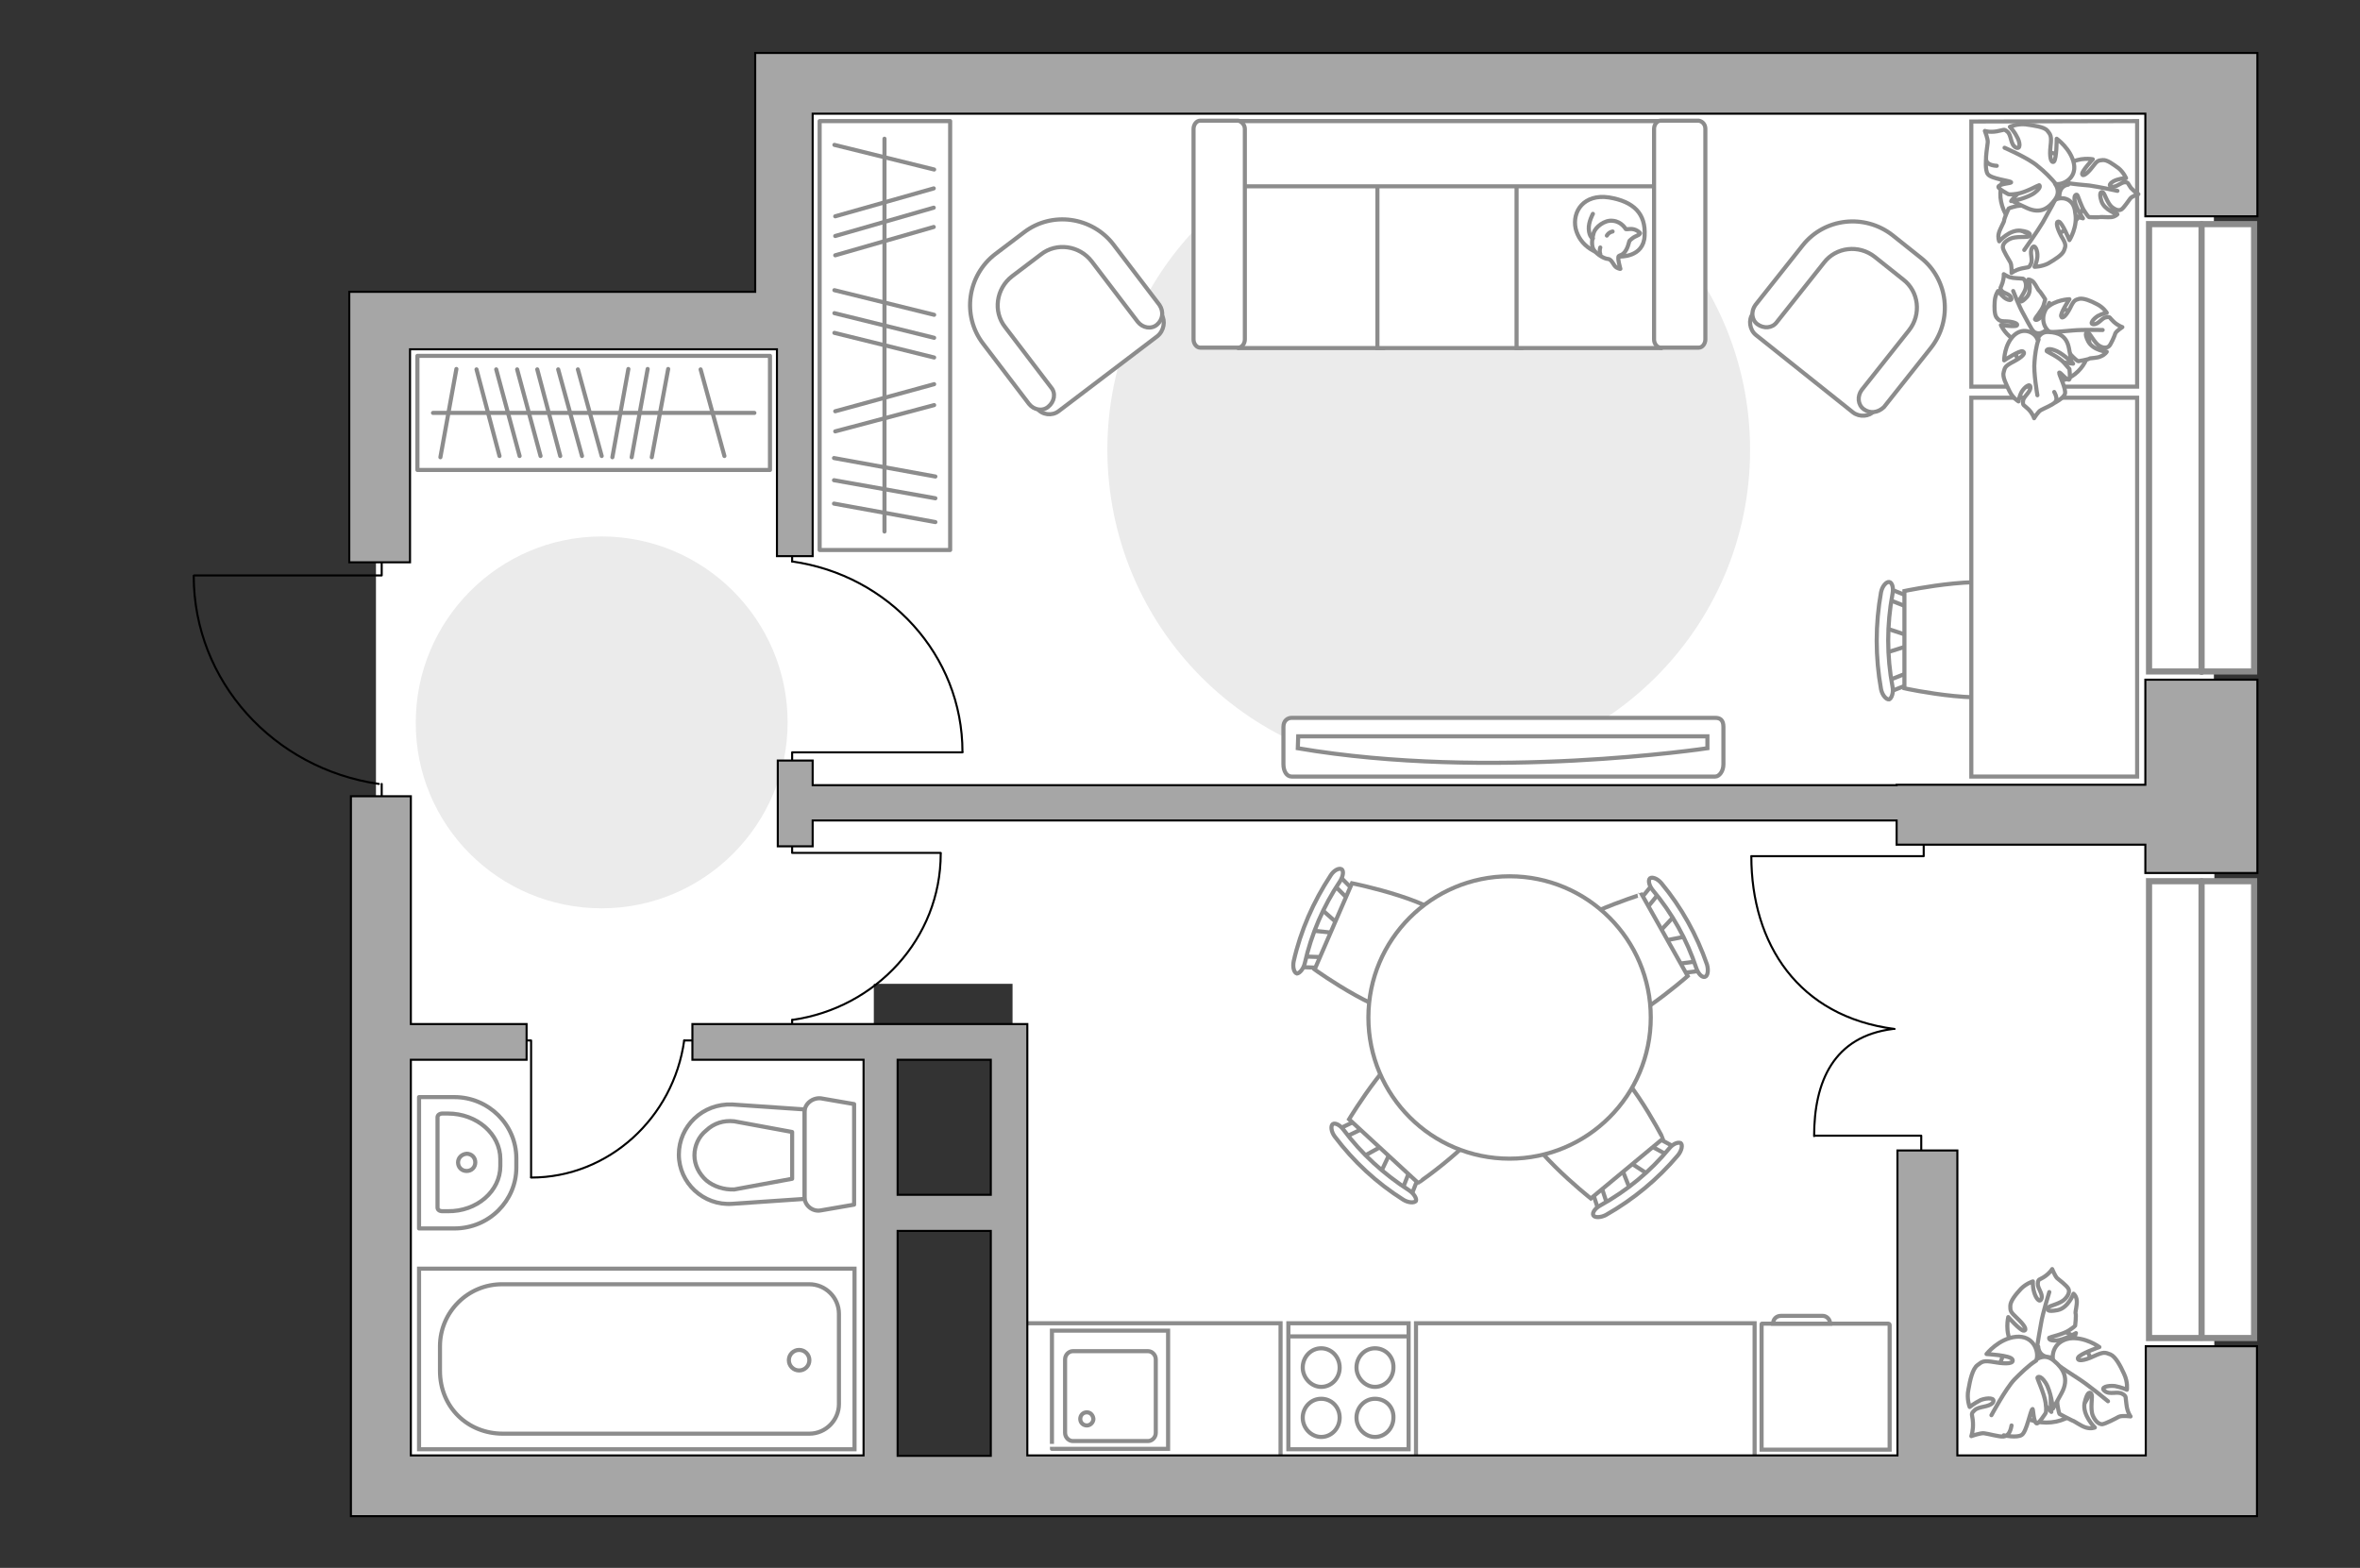 <?xml version="1.0" encoding="utf-8"?>
<!-- Generator: Adobe Illustrator 24.1.2, SVG Export Plug-In . SVG Version: 6.00 Build 0)  -->
<svg version="1.1" id="Слой_1" xmlns="http://www.w3.org/2000/svg" xmlns:xlink="http://www.w3.org/1999/xlink" x="0px" y="0px"
	 viewBox="0 0 575 382" style="enable-background:new 0 0 575 382;" xml:space="preserve">
<rect x="0" y="0" width="575" height="382" fill="#333333" stroke="none"/>
<style type="text/css">
	.st0{fill:#FFFFFF;}
	.st1{fill:#EBEBEB;}
	.st2{fill:none;stroke:#8C8C8C;stroke-miterlimit:10;}
	.st3{fill:#FFFFFF;stroke:#8C8C8C;stroke-miterlimit:10;}
	.st4{fill:none;stroke:#8C8C8C;stroke-linecap:round;stroke-linejoin:round;stroke-miterlimit:10;}
	.st5{fill:#FFFFFF;stroke:#8C8C8C;stroke-linecap:round;stroke-linejoin:round;stroke-miterlimit:10;}
	.st6{fill:none;stroke:#000000;stroke-width:0.5;stroke-linecap:round;stroke-linejoin:round;stroke-miterlimit:10;}
	.st7{fill:#FFFFFF;stroke:#8C8C8C;stroke-width:1.5;stroke-linecap:round;stroke-miterlimit:10;}
	.st8{fill:none;stroke:#8C8C8C;stroke-width:1.5;stroke-linecap:round;stroke-miterlimit:10;}
	.st9{fill:#A6A6A6;stroke:#000000;stroke-width:0.5;stroke-miterlimit:10;}
</style>
<g id="bg_1_">
	<rect x="91.6" y="72.1" class="st0" width="121.3" height="285.4"/>
	<rect x="189.9" y="17.5" class="st0" width="349.5" height="222.2"/>
	<rect x="246.7" y="189.8" class="st0" width="292.8" height="173.2"/>
</g>
<g id="furniture_1_">
	<path id="Vector_2_" class="st1" d="M348.1,187.9c43.2,0,78.3-35.1,78.3-78.3s-35.1-78.3-78.3-78.3s-78.3,35.1-78.3,78.3
		C269.9,153,304.8,187.9,348.1,187.9z"/>
	<path id="Vector_1_" class="st1" d="M146.6,221.3c25,0,45.3-20.4,45.3-45.3c0-25-20.4-45.3-45.3-45.3c-25,0-45.3,20.4-45.3,45.3
		C101.2,201,121.5,221.3,146.6,221.3z"/>
	<g>
		<path id="Vector_8_1_" class="st2" d="M429.3,322.5h30.8c0.1,0,0.3,0.1,0.3,0.3v30.4h-31.2v-30.4
			C429.2,322.6,429.2,322.5,429.3,322.5z"/>
		<path id="Vector_9_1_" class="st2" d="M445.9,322.5H432c0-1.1,0.8-1.9,1.9-1.9h10.2C445,320.6,445.9,321.4,445.9,322.5z"/>
	</g>
	<g id="Group_10_2_">
		<g id="Group_11_2_">
			<path id="Vector_20_2_" class="st3" d="M459.3,159.1l6.7-2.1v-1.8l-6.7-2.2V159.1z"/>
		</g>
		<g id="Group_12_2_">
			<path id="Vector_21_2_" class="st3" d="M465.7,146.6c0-0.6-0.3-1.1-0.7-1.3l-5.3-2.1c-0.6-0.1-1,0.1-1.1,1
				c-0.1,0.7,0.1,1.4,0.6,1.5l5.3,2.1c0.6,0.1,1-0.1,1.1-1C465.7,146.8,465.7,146.6,465.7,146.6z"/>
		</g>
		<g id="Group_13_2_">
			<path id="Vector_22_2_" class="st3" d="M465.7,165.3c0-0.1,0-0.1,0-0.3c-0.1-0.7-0.6-1.1-1.1-1l-5.3,2.1c-0.6,0.1-0.8,1-0.6,1.7
				c0.1,0.7,0.6,1.1,1.1,1l5.3-2.1C465.3,166.5,465.7,166,465.7,165.3z"/>
		</g>
		<path id="Vector_23_2_" class="st3" d="M491.8,167.7c4.2-4.2,4.2-19.5,0-23.7c-4.9-4.9-27.8,0-27.8,0v23.7
			C464,167.7,486.9,172.7,491.8,167.7z"/>
		<path id="Vector_24_2_" class="st3" d="M461.1,167.3c-1.4-7.4-1.4-15.1,0-22.6c0.3-1.5-0.1-2.8-0.8-2.9s-1.7,1-2,2.5
			c-1.4,7.8-1.4,15.8,0,23.6c0.3,1.5,1.3,2.6,2,2.5C460.9,170.1,461.4,168.7,461.1,167.3z"/>
	</g>
	<g id="Group_10_1_">
		<g id="Group_11_1_">
			<path id="Vector_20_1_" class="st3" d="M408.1,223l-4.6,4.9l0.9,1.5l6.7-1.3L408.1,223z"/>
		</g>
		<g id="Group_12_1_">
			<path id="Vector_21_1_" class="st3" d="M408.6,236.4c0.3,0.5,0.8,0.8,1.2,0.7l5.4-0.7c0.5-0.1,0.8-0.6,0.5-1.3
				c-0.2-0.7-0.8-1.1-1.2-1l-5.4,0.7c-0.5,0.1-0.8,0.6-0.5,1.3C408.5,236.3,408.6,236.4,408.6,236.4z"/>
		</g>
		<g id="Group_13_1_">
			<path id="Vector_22_1_" class="st3" d="M399.8,220.7c0.1,0.1,0.1,0.1,0.1,0.2c0.4,0.5,1,0.7,1.4,0.3l3.5-4.3
				c0.4-0.4,0.2-1.2-0.3-1.7c-0.4-0.5-1-0.7-1.4-0.3l-3.5,4.3C399.6,219.6,399.4,220.1,399.8,220.7z"/>
		</g>
		<path id="Vector_23_1_" class="st3" d="M376.7,231c-1.6,5.5,5.7,18.4,11.2,19.9c6.4,1.8,23.3-13.1,23.3-13.1l-11.2-19.9
			C400.1,217.9,378.5,224.5,376.7,231z"/>
		<path id="Vector_24_1_" class="st3" d="M402.7,216.9c4.7,5.6,8.3,12,10.6,19c0.5,1.4,1.4,2.3,2.1,2.1c0.7-0.2,0.9-1.6,0.5-3
			c-2.5-7.2-6.2-13.9-11.1-19.8c-1-1.2-2.3-1.6-2.8-1.2C401.5,214.5,401.8,215.8,402.7,216.9z"/>
	</g>
	<g id="Group_10_3_">
		<g id="Group_11_3_">
			<path id="Vector_20_3_" class="st3" d="M401.7,286.2l-5.7-3.7l-1.3,1.1l2.5,6.3L401.7,286.2z"/>
		</g>
		<g id="Group_12_3_">
			<path id="Vector_21_3_" class="st3" d="M388.5,289.1c-0.4,0.3-0.7,0.9-0.5,1.3l1.7,5.2c0.2,0.5,0.7,0.6,1.4,0.2
				c0.6-0.3,0.9-1,0.8-1.4l-1.7-5.2c-0.2-0.5-0.7-0.6-1.4-0.2C388.6,289,388.5,289.1,388.5,289.1z"/>
		</g>
		<g id="Group_13_3_">
			<path id="Vector_22_3_" class="st3" d="M402.4,277.6c-0.1,0.1-0.1,0.1-0.2,0.2c-0.4,0.5-0.5,1.1,0,1.4l4.8,2.6
				c0.4,0.3,1.2,0,1.6-0.6c0.4-0.5,0.5-1.1,0-1.4l-4.8-2.6C403.5,277.2,402.9,277.1,402.4,277.6z"/>
		</g>
		<path id="Vector_23_3_" class="st3" d="M388.1,256.8c-5.7-0.5-17.1,8.9-17.6,14.6c-0.6,6.6,17.1,20.6,17.1,20.6l17.6-14.6
			C405.2,277.4,394.9,257.3,388.1,256.8z"/>
		<path id="Vector_24_3_" class="st3" d="M406.7,279.8c-4.6,5.6-10.3,10.3-16.8,13.9c-1.3,0.7-2,1.8-1.7,2.4s1.8,0.6,3.1-0.1
			c6.7-3.8,12.6-8.7,17.5-14.5c1-1.2,1.2-2.6,0.7-3C408.8,278.2,407.6,278.7,406.7,279.8z"/>
	</g>
	<g id="Group_10_5_">
		<g id="Group_11_5_">
			<path id="Vector_20_5_" class="st3" d="M336.3,285.9l2.9-6.1l-1.3-1.2l-6,3.3L336.3,285.9z"/>
		</g>
		<g id="Group_12_5_">
			<path id="Vector_21_5_" class="st3" d="M331.8,273.3c-0.4-0.4-1-0.5-1.3-0.3l-5,2.4c-0.5,0.3-0.5,0.8,0,1.4
				c0.4,0.6,1.1,0.8,1.5,0.6l5-2.4c0.5-0.3,0.5-0.8,0-1.4C331.9,273.4,331.8,273.3,331.8,273.3z"/>
		</g>
		<g id="Group_13_5_">
			<path id="Vector_22_5_" class="st3" d="M345,285.5c-0.1-0.1-0.1-0.1-0.2-0.2c-0.6-0.4-1.2-0.3-1.4,0.1l-2,5.1
				c-0.3,0.5,0.1,1.2,0.8,1.5c0.6,0.4,1.2,0.3,1.4-0.1l2-5.1C345.5,286.5,345.5,286,345,285.5z"/>
		</g>
		<path id="Vector_23_5_" class="st3" d="M363.7,268.6c-0.2-5.7-11.1-15.8-16.8-15.5c-6.6,0.3-18.2,19.6-18.2,19.6l16.8,15.5
			C345.6,288.2,364.1,275.4,363.7,268.6z"/>
		<path id="Vector_24_5_" class="st3" d="M343.3,290c-6.1-3.9-11.6-8.9-16-14.8c-0.9-1.2-2.1-1.7-2.6-1.3s-0.4,1.8,0.5,3
			c4.6,6.1,10.2,11.3,16.7,15.4c1.3,0.8,2.7,0.8,3.1,0.3C345.2,292,344.5,290.8,343.3,290z"/>
	</g>
	<g id="Group_10_4_">
		<g id="Group_11_4_">
			<path id="Vector_20_4_" class="st3" d="M319.4,226.7l6.7,0.7l0.7-1.6l-5.1-4.5L319.4,226.7z"/>
		</g>
		<g id="Group_12_4_">
			<path id="Vector_21_4_" class="st3" d="M329.8,218.2c0.2-0.5,0.2-1.1-0.1-1.4l-3.9-3.9c-0.4-0.3-0.9-0.3-1.4,0.4
				c-0.4,0.6-0.4,1.3-0.1,1.6l3.9,3.9c0.4,0.3,0.9,0.3,1.4-0.4C329.8,218.3,329.8,218.2,329.8,218.2z"/>
		</g>
		<g id="Group_13_4_">
			<path id="Vector_22_4_" class="st3" d="M322.7,234.7c0.1-0.1,0.1-0.1,0.1-0.2c0.1-0.7-0.1-1.2-0.6-1.3l-5.5-0.2
				c-0.5-0.1-1.1,0.5-1.1,1.3c-0.1,0.7,0.1,1.2,0.6,1.3l5.5,0.2C321.9,235.5,322.4,235.3,322.7,234.7z"/>
		</g>
		<path id="Vector_23_4_" class="st3" d="M344.9,246.8c5.3-2.1,11.2-15.7,9.1-21c-2.5-6.2-24.6-10.6-24.6-10.6l-9.1,21
			C320.3,236.2,338.6,249.4,344.9,246.8z"/>
		<path id="Vector_24_4_" class="st3" d="M317.9,234.7c1.6-7.1,4.5-13.9,8.6-20c0.8-1.3,0.9-2.5,0.4-2.9c-0.6-0.4-1.9,0.2-2.7,1.5
			c-4.2,6.4-7.3,13.4-9,20.9c-0.3,1.5,0.1,2.8,0.8,3C316.7,237.1,317.6,236,317.9,234.7z"/>
	</g>
	<path id="Vector_36_1_" class="st3" d="M480.3,96.9v92.3h40.4v-74.6V96.9H480.3z"/>
	<path id="Vector_36_2_" class="st3" d="M480.3,29.6v64.6h40.4V41.9V29.5L480.3,29.6z"/>
	<g>
		<path id="Vector_52_3_" class="st3" d="M282,81.9l-24.1,18.3c-1.6,1.2-4,0.9-5.2-0.7L240,82.8c-4.6-6.1-3.4-14.7,2.7-19.4l8.1-6.1
			c6.1-4.6,14.7-3.4,19.4,2.7L283,76.6C284,78.2,283.6,80.6,282,81.9z"/>
		<path id="Vector_53_3_" class="st3" d="M281.9,79.1c-1.4,1.2-3.5,0.8-4.7-0.7L266,63.7c-3-3.9-8.6-4.7-12.4-1.7l-7,5.3
			c-3.9,3-4.7,8.6-1.7,12.4l11.2,14.7c1.2,1.4,0.8,3.5-0.7,4.7c-1.4,1.2-3.5,0.8-4.7-0.7l-11.2-14.7c-5.2-6.8-3.8-16.6,3-21.8l7-5.3
			c6.8-5.2,16.6-3.8,21.8,3l11.2,14.7C283.6,76,283.3,77.9,281.9,79.1z"/>
	</g>
	<g>
		<path id="Vector_52_1_" class="st3" d="M451.5,100.5l-23.7-18.9c-1.5-1.2-1.9-3.7-0.7-5.2l13.1-16.4c4.8-5.9,13.4-6.9,19.5-2.1
			l7.9,6.3c5.9,4.8,6.9,13.4,2.1,19.5l-13.1,16.4C455.5,101.5,453.1,101.7,451.5,100.5z"/>
		<path id="Vector_53_1_" class="st3" d="M454.1,99.7c-1.5-1.1-1.6-3.2-0.5-4.7l11.5-14.5c3.1-3.9,2.4-9.5-1.4-12.4l-6.9-5.5
			c-3.9-3.1-9.5-2.4-12.4,1.4l-11.5,14.5c-1.1,1.5-3.2,1.6-4.7,0.5c-1.5-1.1-1.6-3.2-0.5-4.7l11.5-14.5c5.3-6.7,15.1-7.8,21.9-2.5
			l6.9,5.5c6.7,5.3,7.8,15.1,2.5,21.9l-11.5,14.5C457.5,100.6,455.6,100.8,454.1,99.7z"/>
	</g>
	<g>
		<rect x="101.7" y="86.7" class="st4" width="85.9" height="27.8"/>
		<line class="st4" x1="162.8" y1="89.9" x2="158.8" y2="111.4"/>
		<line class="st4" x1="157.8" y1="89.9" x2="153.9" y2="111.4"/>
		<line class="st4" x1="153.1" y1="89.9" x2="149.2" y2="111.4"/>
		<line class="st4" x1="111.2" y1="89.9" x2="107.3" y2="111.4"/>
		<line class="st4" x1="170.7" y1="90" x2="176.5" y2="111.1"/>
		<line class="st4" x1="140.8" y1="90" x2="146.6" y2="111.1"/>
		<line class="st4" x1="136" y1="90" x2="141.8" y2="111.1"/>
		<line class="st4" x1="130.9" y1="90" x2="136.5" y2="111.1"/>
		<line class="st4" x1="126" y1="90" x2="131.7" y2="111.1"/>
		<line class="st4" x1="120.9" y1="90" x2="126.6" y2="111.1"/>
		<line class="st4" x1="116.1" y1="90" x2="121.7" y2="111.1"/>
		<line class="st4" x1="183.8" y1="100.6" x2="105.5" y2="100.6"/>
	</g>
	<g>
		<rect x="199.7" y="29.5" class="st4" width="31.8" height="104.5"/>
		<line class="st4" x1="227.9" y1="127.2" x2="203.2" y2="122.7"/>
		<line class="st4" x1="227.9" y1="121.4" x2="203.2" y2="117"/>
		<line class="st4" x1="227.5" y1="55.3" x2="203.5" y2="62.2"/>
		<line class="st4" x1="227.5" y1="50.6" x2="203.5" y2="57.5"/>
		<line class="st4" x1="227.5" y1="45.9" x2="203.5" y2="52.7"/>
		<line class="st4" x1="227.9" y1="116.1" x2="203.2" y2="111.6"/>
		<line class="st4" x1="227.6" y1="98.7" x2="203.5" y2="105.1"/>
		<line class="st4" x1="227.6" y1="93.6" x2="203.5" y2="100.2"/>
		<line class="st4" x1="227.6" y1="87.1" x2="203.3" y2="81.1"/>
		<line class="st4" x1="227.6" y1="76.7" x2="203.3" y2="70.7"/>
		<line class="st4" x1="227.6" y1="41.3" x2="203.3" y2="35.3"/>
		<line class="st4" x1="227.6" y1="82.3" x2="203.3" y2="76.3"/>
		<line class="st4" x1="215.5" y1="129.5" x2="215.5" y2="33.8"/>
	</g>
	<g>
		<path id="Vector_60_3_" class="st3" d="M498.5,323.5c6.4,0,11.6,5.1,11.6,11.5s-5.1,11.6-11.5,11.6s-11.6-5.1-11.6-11.5
			C486.9,328.8,492.2,323.7,498.5,323.5z"/>
		<path class="st5" d="M496.6,328.1c0,0,0,2.1,2.2,2.5c2.2,0.4,4.4,0.3,5.7-2.7c1.3-3,1.3-3.1,1.3-3.1s-3,1.7-4.8,1.8
			c-1.8,0.1-1.8-0.5-1.7-0.7c0.1-0.1,3.3-0.8,4.7-1.7c1.4-0.9,1.6-1.2,1.6-1.2s0.3-2.6,0.1-3c-0.1-0.4,0.4-2.1,0.3-3.1
			c-0.1-1.2-0.8-1.7-0.8-1.7s-1.3,3.5-3.9,4c-2.6,0.5-2.6-0.1-2.2-0.7c0.4-0.4,3-0.9,4-2c1-1,1.2-2,0.8-2.6
			c-0.4-0.7-2.2-2.1-2.7-2.5c-0.5-0.5-1.2-2.2-1.2-2.2s-0.5,0.9-1.8,1.8s-1.6,0.5-1.7,1.7s1.3,2.5,0.9,3.7s-1.4-0.1-1.8-1.6
			c-0.4-1.3-0.3-2.6-0.3-2.6s-1.6,0.5-2.9,1.8c-1.3,1.4-2.6,3-2.6,4.2c0,1.2,0,1.4,1.7,3s2.5,2.9,1.6,3c-0.8,0.1-3.8-3.3-3.8-3.3
			s-0.9,3.7,0.9,6.5C492.4,330.4,495.7,329.4,496.6,328.1z"/>
		<path class="st4" d="M499.3,314.8c0,0-1.6,5.1-2,7.6c-0.3,1.6-0.8,4.6-1,5.9c-0.3,1.8,0,3.7,0.7,5.3"/>
		<path class="st5" d="M500.6,332.4c0,0-2.2-0.9-3.8,1.3c-1.6,2.2-2.3,4.7,0.3,7.4c2.5,2.7,2.7,2.9,2.7,2.9s-0.5-3.9,0.3-6
			c0.7-2,1.4-1.7,1.6-1.6c0,0.1-0.7,3.9-0.4,5.9s0.5,2.2,0.5,2.2s2.6,1.4,3.1,1.6c0.5,0.1,2,1.3,3.3,1.7s2.2,0,2.2,0s-3.1-3-2.5-6
			c0.7-3,1.4-2.7,1.7-2.1c0.3,0.5-0.4,3.5,0.3,5.2c0.7,1.6,1.6,2.1,2.3,2.1c0.8-0.1,3.3-1.4,4-1.8c0.8-0.4,2.9-0.1,2.9-0.1
			s-0.8-1-1-2.9c-0.3-1.8,0.1-2-1-2.6c-1.2-0.7-3.1,0.3-4.3-0.7c-1.2-0.9,0.8-1.4,2.5-1.2c1.6,0.3,2.9,0.9,2.9,0.9s0.3-1.8-0.7-3.9
			c-0.9-2-2.1-4.2-3.3-4.7c-1.3-0.5-1.6-0.7-4,0.4c-2.5,1.2-4.2,1.3-3.9,0.4c0.3-0.9,5.2-2.6,5.2-2.6s-3.5-2.6-7.3-2.1
			C500,326.9,499.6,330.8,500.6,332.4z"/>
		<path class="st4" d="M513.6,341.4c0,0-4.7-3.9-7.2-5.5c-1.6-1-4.6-3-5.7-3.8c-1.8-1.2-3.9-1.7-6-1.8"/>
		<g>
			<path class="st5" d="M490.1,347.3c-0.3,1.8-1,2.6-2,2.7c-0.9,0.1-3.8-0.7-4.7-0.8c-0.9-0.1-3.1,0.7-3.1,0.7s0.5-1.3,0.4-3.3
				c-0.1-2.1-0.7-2,0.4-3c1-1,3.4-0.7,4.4-1.8c0.9-1.3-1.3-1.3-2.9-0.7c-1.6,0.8-2.7,1.7-2.7,1.7s-0.8-2-0.3-4.3
				c0.4-2.3,1-5,2.2-5.9c1.2-0.9,1.4-1.2,4.3-0.7c2.9,0.5,4.7,0.3,4.2-0.7s-6.3-1.3-6.3-1.3s3-3.8,7.2-4.2c4.2-0.4,5.6,3.5,5,5.5
				c0,0,2.1-1.6,4.3,0.4c2.2,1.8,3.7,4.3,1.8,7.8c-2,3.7-2.1,3.8-2.1,3.8s-0.5-4.3-1.8-6.3c-1.3-2-2-1.4-2-1.2c0,0.3,1.7,3.9,2,6.1
				c0.3,2.1,0,2.5,0,2.5s-1.7,2.7-2.2,2.5c-0.8-0.4-0.8-3.7-1-3.5c-0.5,0.3-1.4,5.5-2.6,6.3s-4.4,0.1-4.4,0.1"/>
			<path class="st4" d="M485.2,344.8c0,0,3.5-6.5,5.6-8.7c1.4-1.4,3.5-3.5,5.3-4.6"/>
		</g>
	</g>
	<g>
		<path id="Vector_60_4_" class="st3" d="M494.3,76.8c3.9-3.1,9.6-2.5,12.8,1.5c3.1,3.9,2.5,9.6-1.5,12.8c-3.9,3.1-9.6,2.5-12.8-1.5
			C489.7,85.6,490.2,79.8,494.3,76.8z"/>
		<path class="st5" d="M495.2,80.5c0,0,1,1.3,2.6,0.4c1.5-0.8,2.9-2,2.2-4.5c-0.6-2.5-0.7-2.6-0.7-2.6s-1,2.5-2.1,3.5
			c-1.1,1-1.4,0.6-1.4,0.4c0-0.1,1.7-2.1,2.1-3.3c0.4-1.3,0.4-1.5,0.4-1.5s-1.1-1.7-1.4-2c-0.3-0.1-0.8-1.4-1.4-2.1
			c-0.6-0.7-1.3-0.7-1.3-0.7s1,2.8-0.4,4.3s-1.7,1.1-1.7,0.7s1.4-2,1.5-3.2c0.1-1.1-0.3-1.8-0.7-2c-0.6-0.1-2.4-0.1-2.9-0.3
			c-0.6,0-1.8-0.8-1.8-0.8s0.1,0.8-0.3,2.1s-0.7,1.1-0.3,1.8c0.4,0.8,2,0.8,2.4,1.8c0.4,1-1,0.6-1.8-0.1c-0.8-0.7-1.4-1.5-1.4-1.5
			s-0.7,1-0.8,2.5c-0.1,1.5-0.1,3.1,0.4,3.9c0.6,0.7,0.7,1,2.5,1c1.8,0.1,2.9,0.6,2.5,1c-0.4,0.4-3.9-0.1-3.9-0.1s1.3,2.8,3.6,3.6
			C493.9,83.9,495.4,81.8,495.2,80.5z"/>
		<path class="st4" d="M490.5,70.9c0,0,1.5,3.9,2.5,5.6c0.6,1.1,1.7,3.2,2.2,4c0.7,1.3,1.7,2.2,2.9,2.9"/>
		<path class="st5" d="M499.9,81.1c0,0-1.8,0.6-1.7,2.6c0.1,2.1,0.8,4,3.8,4.5c2.9,0.4,3.1,0.4,3.1,0.4s-2.2-2.2-2.8-3.8
			c-0.6-1.5,0.1-1.8,0.1-1.7c0.1,0.1,1.5,2.8,2.6,3.8c1.1,1.1,1.4,1.1,1.4,1.1s2.4-0.4,2.6-0.6s2-0.1,2.9-0.6c1-0.4,1.4-1.1,1.4-1.1
			s-3.3-0.3-4.5-2.5c-1.1-2.1-0.4-2.4,0-2.1c0.4,0.1,1.5,2.4,2.6,3.1s2,0.6,2.5,0.1c0.4-0.4,1.3-2.4,1.5-3.1
			c0.3-0.6,1.7-1.5,1.7-1.5s-1-0.3-2.1-1.3c-1.1-1-0.8-1.3-1.8-1.1c-1.1,0.1-1.8,1.7-3.1,1.7c-1.1,0-0.1-1.3,1-2
			c1.1-0.6,2.2-0.8,2.2-0.8s-0.8-1.3-2.4-2.1c-1.5-0.8-3.2-1.5-4.3-1.3c-1,0.3-1.3,0.3-2.2,2.2c-1,2-2,2.8-2.2,2.1
			c-0.3-0.7,2-4.2,2-4.2s-3.5,0.1-5.6,2.2C496.8,78,498.5,80.7,499.9,81.1z"/>
		<path class="st4" d="M512.3,80.4c0,0-4.9-0.1-7.1,0.1c-1.4,0.1-4.2,0.4-5.4,0.4c-1.7,0.1-3.2,0.8-4.6,1.8"/>
		<g>
			<path class="st5" d="M500.5,95.5c0.7,1.3,0.7,2.1,0.1,2.6c-0.6,0.6-2.6,1.4-3.3,1.8c-0.7,0.3-1.7,2-1.7,2s-0.3-1.1-1.4-2.2
				c-1.1-1.1-1.4-0.8-1.3-2c0.1-1.1,1.8-2.1,1.8-3.3s-1.4-0.1-2.1,1c-0.7,1.3-0.8,2.4-0.8,2.4s-1.4-0.8-2.2-2.5
				c-0.8-1.7-1.8-3.5-1.4-4.7c0.3-1.1,0.3-1.4,2.4-2.5s3.1-2.1,2.2-2.5c-0.7-0.3-4.5,2.2-4.5,2.2s0-3.8,2.4-6.1
				c2.4-2.2,5.2-0.6,5.7,1c0,0,0.6-2,2.8-1.8c2.2,0.1,4.3,0.8,4.9,4c0.6,3.2,0.6,3.3,0.6,3.3s-2.5-2.4-4.2-2.9
				c-1.7-0.6-2,0.1-1.8,0.3c0.1,0.1,3.1,1.5,4.2,2.8s1.3,1.5,1.3,1.5s0.3,2.5-0.1,2.6c-0.7,0.1-2.2-2-2.4-1.7
				c-0.1,0.4,1.8,4,1.4,5.2c-0.4,1.1-2.6,2.2-2.6,2.2"/>
			<path class="st4" d="M496.4,96.3c0,0-1-5.7-0.7-8.2c0.1-1.5,0.4-3.9,1-5.4"/>
		</g>
	</g>
	<g>
		<path id="Vector_60_6_" class="st3" d="M508.1,46.4c0.4,5.7-3.8,10.6-9.5,11.2c-5.7,0.4-10.6-3.8-11.2-9.5
			c-0.4-5.7,3.8-10.6,9.5-11C502.6,36.6,507.7,40.6,508.1,46.4z"/>
		<path class="st5" d="M503.9,45c0,0-1.8,0.1-2.1,2.2c-0.3,2,0,4,2.8,5c2.6,1,2.9,1,2.9,1s-1.7-2.5-2-4.2c-0.3-1.5,0.4-1.7,0.6-1.5
			s1,2.9,1.8,4c0.8,1.3,1.1,1.4,1.1,1.4s2.4,0.1,2.6,0c0.4-0.1,1.8,0.1,2.8,0s1.5-0.7,1.5-0.7s-3.2-1-3.9-3.2
			c-0.7-2.2,0-2.4,0.4-2.1c0.4,0.3,1,2.5,2.1,3.5c1,0.8,1.8,1,2.4,0.6c0.6-0.4,1.7-2.1,2.1-2.6c0.4-0.6,2-1.1,2-1.1
			s-0.8-0.4-1.8-1.5c-0.8-1.1-0.6-1.4-1.5-1.4s-2.1,1.3-3.2,1.1c-1.1-0.3,0-1.3,1.3-1.7c1.3-0.4,2.2-0.4,2.2-0.4s-0.6-1.4-1.8-2.4
			c-1.4-1-2.8-2.1-3.9-2c-1.1,0.1-1.3,0.1-2.5,1.7c-1.3,1.7-2.4,2.4-2.5,1.7c-0.1-0.7,2.6-3.6,2.6-3.6s-3.3-0.6-5.7,1.1
			C501.7,41.5,502.6,44.3,503.9,45z"/>
		<path class="st4" d="M515.9,46.5c0,0-4.6-1-6.8-1.3c-1.4-0.1-4.2-0.4-5.3-0.6c-1.7-0.1-3.2,0.1-4.7,0.8"/>
		<path class="st5" d="M500.4,48.9c0,0,0.7-2.1-1.4-3.2c-2.1-1.3-4.3-1.8-6.6,0.7c-2.4,2.4-2.4,2.6-2.4,2.6s3.5-0.7,5.3-0.1
			c1.8,0.4,1.5,1.3,1.4,1.3c-0.1,0-3.5-0.3-5.3,0c-1.7,0.4-2,0.6-2,0.6s-1.1,2.4-1.1,2.9c0,0.4-1,2-1.3,3.1c-0.3,1.1,0.1,2,0.1,2
			s2.5-2.9,5.2-2.6c2.6,0.3,2.5,1.1,2,1.4c-0.6,0.3-3.2-0.1-4.6,0.6s-1.8,1.5-1.7,2.2c0.1,0.7,1.4,2.8,1.8,3.5s0.3,2.6,0.3,2.6
			s0.8-0.7,2.5-1.1s1.7,0,2.2-1.1c0.6-1.1-0.4-2.8,0.3-3.9c0.7-1.1,1.4,0.7,1.3,2.1c-0.1,1.4-0.7,2.5-0.7,2.5s1.7,0,3.3-0.8
			c1.7-1,3.5-2.1,3.9-3.2c0.4-1.1,0.6-1.4-0.7-3.5c-1.1-2.1-1.4-3.6-0.6-3.5c0.8,0.1,2.6,4.5,2.6,4.5s2.1-3.3,1.4-6.7
			C505.3,47.9,501.8,47.8,500.4,48.9z"/>
		<path class="st4" d="M493.2,60.9c0,0,3.2-4.5,4.5-6.7c0.8-1.5,2.4-4.2,2.9-5.3c0.8-1.7,1.3-3.5,1.3-5.4"/>
		<g>
			<path class="st5" d="M486.5,40.4c-1.7-0.1-2.5-0.7-2.6-1.5c-0.1-0.8,0.3-3.3,0.4-4.2c0.1-0.8-0.7-2.8-0.7-2.8s1.1,0.4,2.9,0.1
				c1.8-0.3,1.7-0.7,2.6,0.1c1,0.8,0.7,3.1,2,3.8c1.3,0.7,1.1-1.3,0.3-2.6c-0.7-1.4-1.7-2.4-1.7-2.4s1.7-0.8,3.8-0.6
				c2.1,0.3,4.5,0.6,5.3,1.5c0.8,1,1.1,1.3,0.8,3.8c-0.3,2.6,0.1,4.2,0.8,3.8c0.7-0.6,0.7-5.6,0.7-5.6s3.5,2.5,4.2,6.1
				s-2.8,5.3-4.6,4.9c0,0,1.5,1.8,0,3.8c-1.5,2.1-3.5,3.6-6.8,2.1c-3.3-1.5-3.5-1.7-3.5-1.7s3.8-0.8,5.4-2.1c1.7-1.3,1.1-1.8,1-1.8
				c-0.1,0-3.3,1.8-5.3,2.1c-1.8,0.3-2.2,0.1-2.2,0.1s-2.5-1.3-2.4-1.8c0.3-0.8,3.2-0.8,3.1-1.1c-0.3-0.4-4.9-0.8-5.7-2
				c-0.7-1-0.4-3.9-0.4-3.9"/>
			<path class="st4" d="M488.4,36c0,0,6,2.6,8.1,4.5c1.4,1.1,3.3,2.9,4.5,4.5"/>
		</g>
	</g>
	<g id="Group_31_5_">
		<path id="Vector_149_5_" class="st6" d="M129.4,286.8v-33.3H126"/>
		<path id="Vector_150_5_" class="st6" d="M170.2,253.5h-3.5"/>
		<path id="Vector_151_5_" class="st6" d="M166.7,253.5c-2.6,18.8-18.4,33.4-37.3,33.4"/>
	</g>
	<g id="Group_31_6_">
		<path id="Vector_149_6_" class="st6" d="M234.5,183.3H193v4.2"/>
		<path id="Vector_150_6_" class="st6" d="M193,132.5v4.3"/>
		<path id="Vector_151_6_" class="st6" d="M193,136.8c23.5,3.3,41.5,22.8,41.5,46.4"/>
	</g>
	<g id="Group_31_1_">
		<path id="Vector_149_1_" class="st6" d="M193,204.2v3.6h36.2"/>
		<path id="Vector_150_1_" class="st6" d="M193,248.5v3.8"/>
		<path id="Vector_151_1_" class="st6" d="M229.2,208c0,20.6-15.7,37.6-36.2,40.5"/>
	</g>
	<g>
		<g>
			<polyline class="st6" points="442.2,276.7 468.1,276.7 468.1,281.7 			"/>
			<path class="st6" d="M461.2,250.7c-14.5,1.8-19.2,12.9-19.2,26.1"/>
		</g>
		<g>
			<polyline class="st6" points="426.8,208.6 468.7,208.6 468.7,202.5 			"/>
			<path class="st6" d="M461.6,250.7c-23.4-3-34.9-20.7-34.9-42.1"/>
		</g>
	</g>
	<polyline class="st2" points="246.7,322.4 312,322.4 312,355.9 	"/>
	<rect x="345" y="322.4" class="st3" width="82.5" height="37.3"/>
	<g>
		<path id="Vector_54_1_" class="st3" d="M301.9,29.6H337v55.2h-35.1V29.6z"/>
		<path id="Vector_55_1_" class="st3" d="M335.7,29.6h35v55.2h-35.1V29.6H335.7z"/>
		<path id="Vector_56_1_" class="st3" d="M369.5,29.6h35.1v55.2h-35.1V29.6z"/>
		<path id="Vector_57_1_" class="st3" d="M300.1,45.4l-3.3-15.9h112.6v15.9H300.1z"/>
		<path id="Vector_58_1_" class="st3" d="M303.3,31.4v51.3c0,1-0.7,2-1.6,2h-9.3c-0.8,0-1.6-0.9-1.6-2V31.4c0-1,0.7-2,1.6-2h9.3
			C302.5,29.6,303.3,30.4,303.3,31.4z"/>
		<path id="Vector_59_1_" class="st3" d="M415.5,31.4v51.3c0,1-0.7,2-1.6,2h-9.3c-0.8,0-1.6-0.9-1.6-2V31.4c0-1,0.7-2,1.6-2h9.3
			C414.9,29.6,415.5,30.4,415.5,31.4z"/>
		<g>
			<path class="st5" d="M394.6,62.5c0,0,5.9,0.3,6.1-5.1c0.3-5.3-2.6-8.3-8.7-9.3c-6.1-0.9-9,3.4-8.1,7.6
				C384.9,59.8,388.8,62.5,394.6,62.5z"/>
			<path class="st5" d="M397,58.7c0,0,0.7-0.8,1.7-1.2c1-0.4,0.9-0.7,0.9-0.7s-1-1.2-2.6-1c-0.9,0.1-0.9,0-0.9,0s-1-1.8-3.1-2
				c-2.1-0.3-4.3,1.6-4.7,2.9s-0.7,3.3,0.1,4.3s2.3,2,3.4,2.1c1,0.1,1.3,1.7,2.1,2.1c0.8,0.4,0.9,0.3,0.9,0.3s-0.8-2.7-0.4-3.1
				C394.8,62,396.1,62.4,397,58.7z"/>
			<path class="st5" d="M391.5,57.4c0,0,0.4-0.8,1.4-1"/>
			<path class="st5" d="M389.9,60.3c0,0-0.3,0.8,0,1.6"/>
			<path class="st4" d="M388.1,58.1c0,0-0.9-0.3-1-2.3c-0.1-1.7,1-3.7,1-3.7"/>
		</g>
	</g>
	<g>
		<path id="Vector_90_1_" class="st3" d="M417.9,189.2c1,0,2-1.3,2-3v-9.1c0-1.7-0.8-2.2-2-2.2H314.7c-1,0-2,0.7-2,2.2v9.1
			c0,1.7,0.8,3,2,3H417.9z"/>
		<path id="Vector_91_1_" class="st3" d="M316.3,179.4H416v2.9c0,0-53,8-99.8,0L316.3,179.4z"/>
	</g>
	<circle class="st3" cx="367.8" cy="247.9" r="34.4"/>
</g>
<g id="windows_1_">
	<g>
		<rect x="523.6" y="214.7" class="st7" width="25.6" height="111.3"/>
		<line class="st8" x1="536.4" y1="325.9" x2="536.4" y2="214.7"/>
	</g>
	<g>
		<rect x="523.6" y="54.6" class="st7" width="25.6" height="109"/>
		<line class="st8" x1="536.4" y1="163.7" x2="536.4" y2="54.6"/>
	</g>
</g>
<g id="plan">
	<g id="Group_26_2_">
		<path id="Vector_130_2_" class="st4" d="M196,271v20.6c0,2.1,2,3.7,4,3.3l8.1-1.4v-24.5l-8.1-1.4C198,267.4,196,268.9,196,271z"/>
		<path id="Vector_131_2_" class="st4" d="M165.4,281.3c0,6.9,6,12.5,13,12l17.6-1.2v-21.8l-17.6-1.2
			C171.2,268.8,165.4,274.4,165.4,281.3z"/>
		<path id="Vector_132_2_" class="st4" d="M193,287.2l-14.1,2.6c-2.5,0.1-5-0.7-6.8-2.2c-1.8-1.6-2.9-3.8-2.9-6.1
			c0-2.3,1-4.6,2.9-6.1c1.8-1.7,4.2-2.5,6.8-2.2l14.1,2.6V287.2z"/>
	</g>
	<g>
		<path id="Vector_133_2_" class="st4" d="M121.9,284.1v-1.7c0-6.1-5.7-11.1-12.8-11.1h-1.3c-0.7,0-1.2,0.4-1.2,0.9v22
			c0,0.5,0.4,0.9,1.2,0.9h1.3C116.2,295.2,121.9,290.2,121.9,284.1z"/>
		<path id="Vector_134_2_" class="st4" d="M125.8,284.5v-2.3c0-8.2-6.8-14.9-15.1-14.9h-8.6v32h8.6
			C119.2,299.3,125.8,292.5,125.8,284.5z"/>
		<path class="st4" d="M111.6,283.2c0,1.2,0.9,2.1,2.1,2.1s2.1-0.9,2.1-2.1s-0.9-2.1-2.1-2.1C112.5,281.2,111.6,282.1,111.6,283.2z"
			/>
	</g>
	<g>
		<g>
			<path id="Vector_135_2_" class="st3" d="M102.1,353.1h106.1v-44H102.1L102.1,353.1L102.1,353.1z"/>
			<path id="Vector_136_2_" class="st3" d="M107.2,328v6c0,8.9,6.8,15.3,15.3,15.3h74.7c4,0,7.2-3.3,7.2-7.2v-22
				c0-4-3.3-7.2-7.2-7.2h-74.7C114,312.8,107.2,319.7,107.2,328z"/>
		</g>
		<circle class="st3" cx="194.7" cy="331.4" r="2.5"/>
	</g>
	<g>
		<g id="Group_27_1_">
			<path id="Vector_140_1_" class="st3" d="M256.3,324.2h28.3v28.8h-28.3C256.3,353.1,256.3,324.2,256.3,324.2z"/>
		</g>
		<path id="Vector_141_1_" class="st3" d="M279.7,351.1h-18.3c-1,0-1.9-0.9-1.9-2v-17.9c0-1.1,0.9-2,1.9-2h18.3c1,0,1.9,0.9,1.9,2
			v17.9C281.6,350.2,280.7,351.1,279.7,351.1z"/>
		<path id="Vector_139_1_" class="st3" d="M264.8,344.1c-1,0-1.6,0.8-1.6,1.6c0,1,0.8,1.6,1.6,1.6c0.9,0,1.6-0.8,1.6-1.6
			C266.3,344.8,265.7,344.1,264.8,344.1z"/>
	</g>
	<g>
		<polyline class="st6" points="47.3,140.2 93,140.2 93,132.5 		"/>
		<line class="st6" x1="93" y1="198.1" x2="93" y2="191"/>
		<path class="st6" d="M92.3,191c-25.6-3.7-45.1-25-45.1-50.7"/>
	</g>
	<path class="st9" d="M91.1,369.4h8.7h422.9H546h3.9V328h-27.1v26.6h-45.9v-74.3h-14.6v74.3H250.3v-96.4v-8.7h-8.7h-22.7h-8.7h-7.8
		l0,0h-8.7l0,0h-25v8.7h41.7v96.4H100.1v-96.4h28.2v-8.7h-28.2V194H85.5v175.4H91.1z M218.7,258.2h22.7v32.9h-22.7V258.2z
		 M218.7,299.9h22.7v54.8h-22.7V299.9z"/>
	<polygon class="st9" points="184,27.7 184,71.1 99.9,71.1 85.1,71.1 85.1,137 99.9,137 99.9,114.2 99.9,126.2 99.9,85.1 
		189.3,85.1 189.3,126.2 189.3,135 189.3,135.5 198,135.5 198,81.3 198,81.3 198,27.7 522.7,27.7 522.7,52.7 550,52.7 550,12.9 
		546,12.9 522.7,12.9 184,12.9 	"/>
	<g>
		<path id="Vector_142_3_" class="st3" d="M313.9,353.1h29.3v-30.7h-29.3V353.1z"/>
		<g id="Group_28_3_">
			<g id="Group_29_3_">
				<path id="Vector_143_3_" class="st3" d="M335,340.8c-2.5,0-4.5,2.1-4.5,4.6c0,2.6,2.1,4.7,4.5,4.7c2.5,0,4.5-2.1,4.5-4.7
					C339.6,342.8,337.6,340.8,335,340.8z"/>
				<path id="Vector_144_3_" class="st3" d="M335,328.5c-2.5,0-4.5,2.1-4.5,4.7c0,2.5,2.1,4.7,4.5,4.7c2.5,0,4.5-2.1,4.5-4.7
					C339.6,330.6,337.6,328.5,335,328.5z"/>
			</g>
			<g id="Group_30_3_">
				<path id="Vector_145_3_" class="st3" d="M321.9,340.8c-2.5,0-4.5,2.1-4.5,4.6c0,2.6,2.1,4.7,4.5,4.7c2.5,0,4.5-2.1,4.5-4.7
					C326.4,342.8,324.4,340.8,321.9,340.8z"/>
				<path id="Vector_146_3_" class="st3" d="M321.9,328.5c-2.5,0-4.5,2.1-4.5,4.7c0,2.5,2.1,4.7,4.5,4.7c2.5,0,4.5-2.1,4.5-4.7
					C326.4,330.6,324.4,328.5,321.9,328.5z"/>
			</g>
		</g>
		<path id="Vector_147_3_" class="st3" d="M343.2,325.6h-28.9"/>
	</g>
	<polygon class="st9" points="522.7,165.6 522.7,191.2 476.8,191.2 462.1,191.2 462.1,191.3 198,191.3 198,185.3 189.5,185.3 
		189.5,206.2 198,206.2 198,199.9 462.1,199.9 462.1,205.8 476.8,205.8 522.7,205.8 522.7,212.7 550,212.7 550,165.6 	"/>
</g>
<g id="points">
	<path id="r_00000159460450247526195190000004581972858989415095_" class="st4" d="M345,135.7"/>
	<path id="k_00000147200364946741553420000003602754153467355784_" class="st4" d="M300.3,286.9"/>
	<path id="b_00000092432231697315704840000004943882604624876952_" class="st4" d="M495,253.8"/>
	<path id="s_1_" class="st4" d="M149.2,297.2"/>
	<path id="h_00000053515182544796624550000011899229686676332427_" class="st4" d="M142.5,194.6"/>
</g>
</svg>
